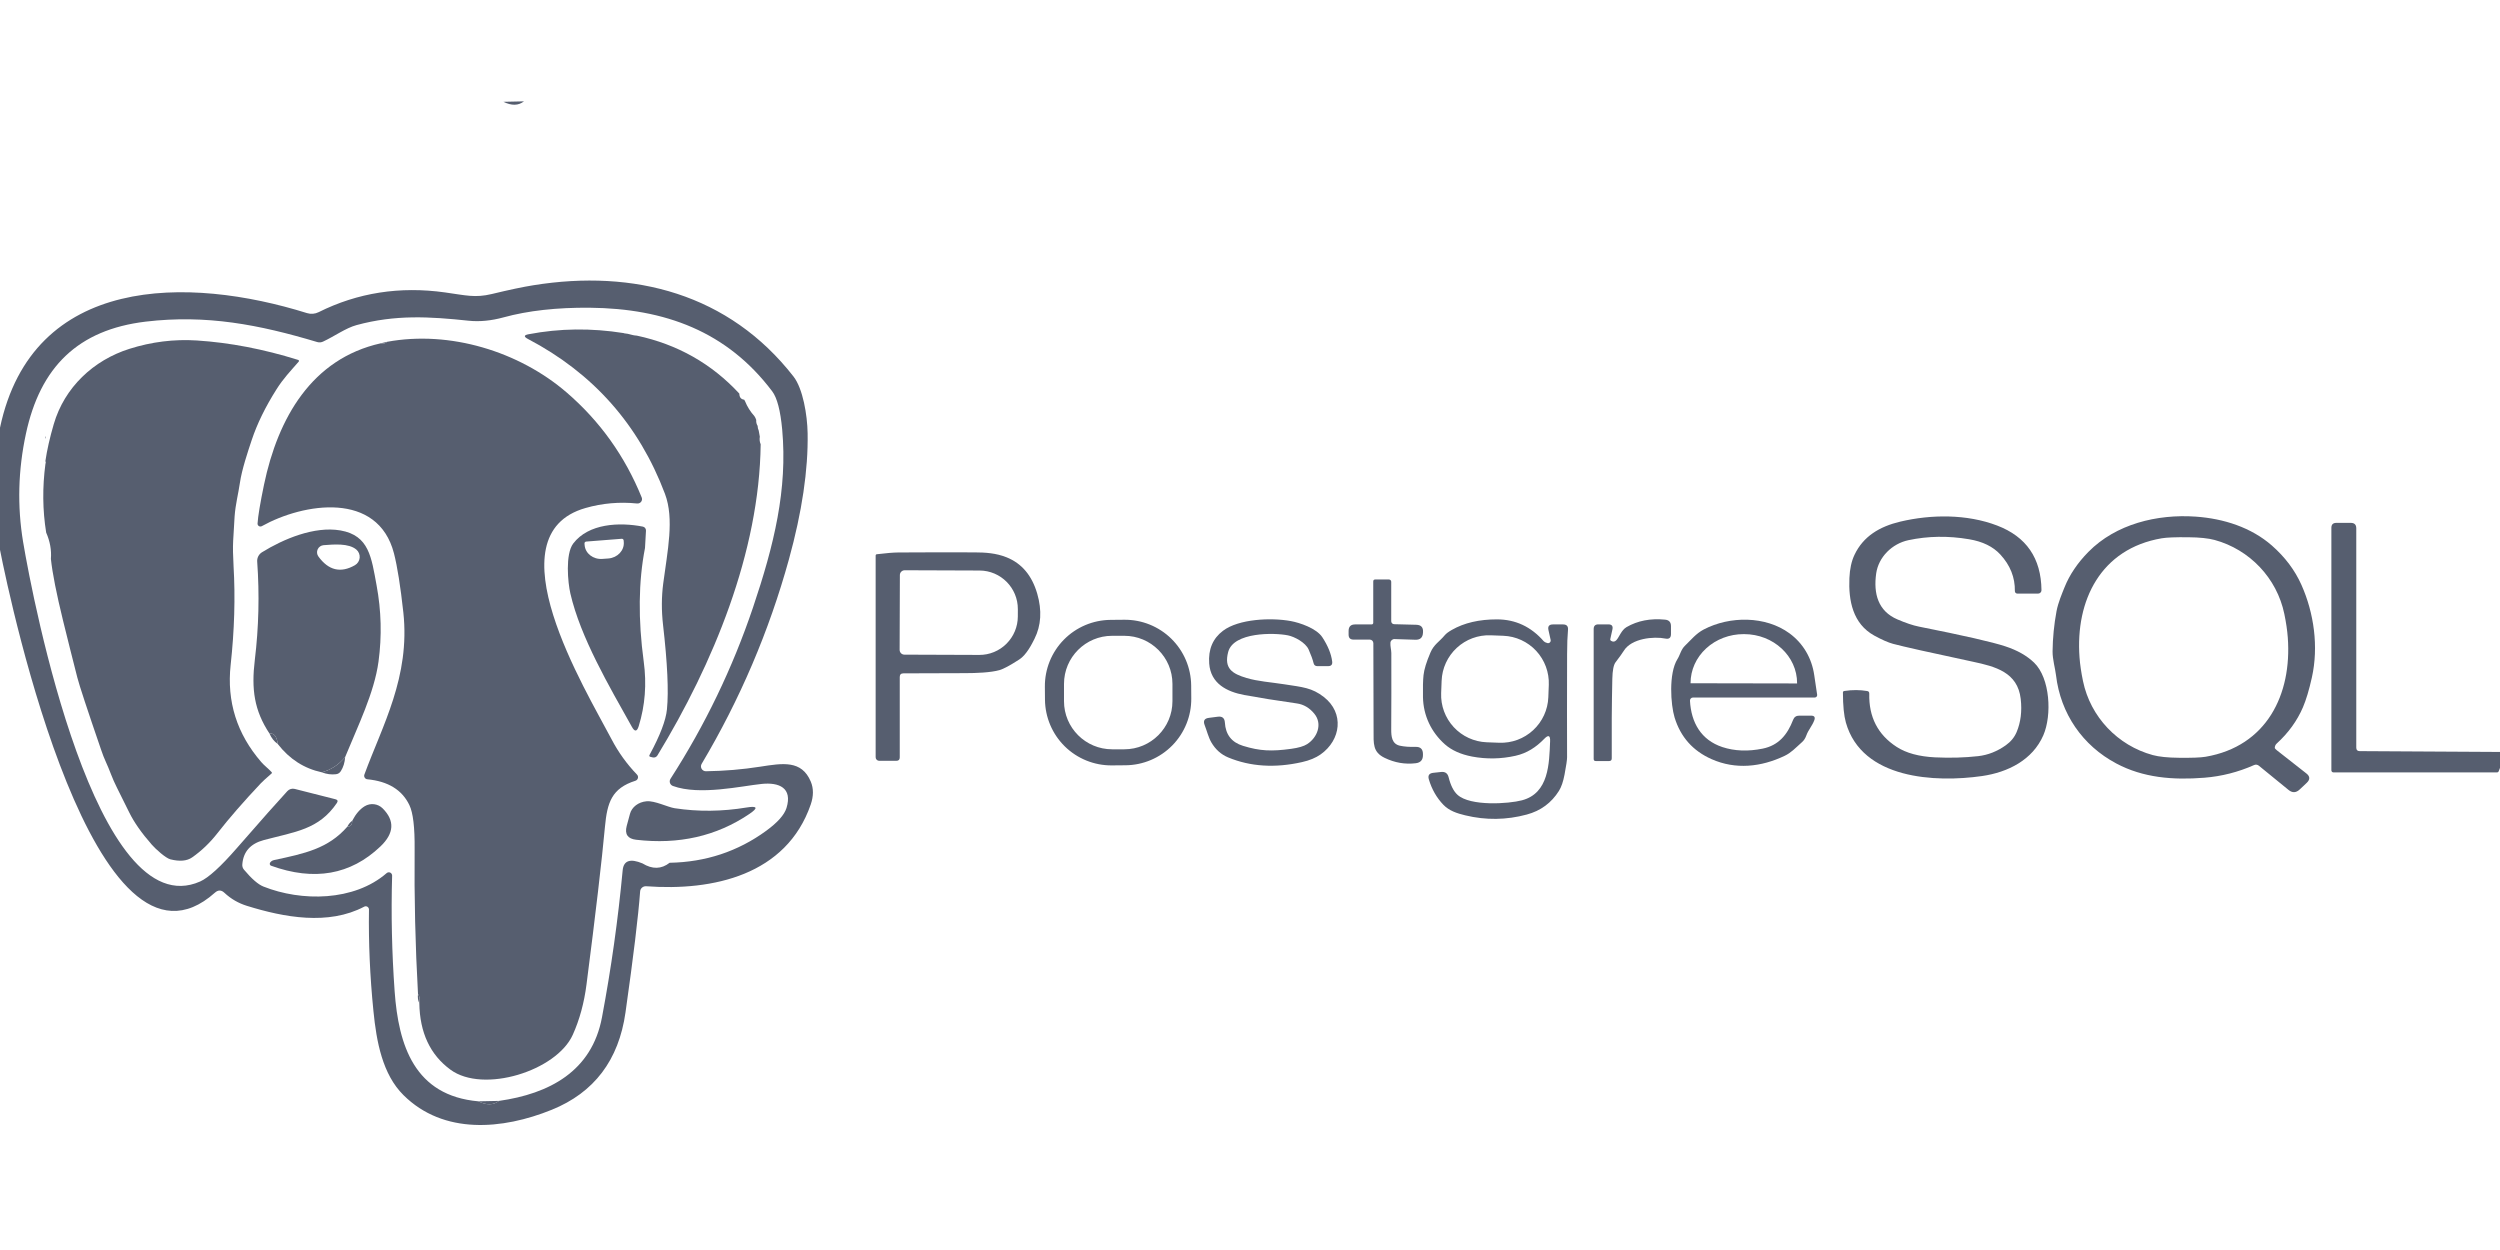 <?xml version="1.0" encoding="UTF-8"?>
<svg width="100px" height="50px" viewBox="0 0 100 50" version="1.1" xmlns="http://www.w3.org/2000/svg" xmlns:xlink="http://www.w3.org/1999/xlink">
    <title>PostgreSQL</title>
    <g id="PostgreSQL" stroke="none" stroke-width="1" fill="none" fill-rule="evenodd">
        <g id="PostgreSQL备份" transform="translate(-0, 4)" fill="#565E6F" fill-rule="nonzero">
            <path d="M0,17.993 L0,13.109 C1.302,6.964 7.551,7.044 12.28,8.524 C12.434,8.572 12.6,8.559 12.744,8.487 C14.307,7.707 15.993,7.444 17.802,7.697 C18.627,7.812 19.002,7.922 19.671,7.761 C20.365,7.593 20.92,7.476 21.334,7.41 C25.361,6.761 29.161,7.751 31.741,11.062 C32.117,11.544 32.293,12.605 32.305,13.329 C32.331,14.793 32.081,16.476 31.556,18.378 C30.763,21.25 29.599,23.975 28.066,26.555 C28.03,26.615 28.029,26.691 28.064,26.752 C28.1,26.813 28.166,26.851 28.237,26.85 C28.973,26.84 29.698,26.779 30.41,26.667 C31.305,26.528 32.066,26.394 32.432,27.266 C32.546,27.539 32.545,27.844 32.429,28.181 C31.454,31.004 28.52,31.647 25.849,31.45 C25.788,31.445 25.728,31.465 25.682,31.504 C25.636,31.543 25.609,31.599 25.605,31.66 C25.533,32.643 25.338,34.255 25.02,36.496 C24.75,38.406 23.766,39.705 22.068,40.392 C20.1,41.189 17.744,41.397 16.139,39.805 C15.298,38.971 15.059,37.669 14.937,36.438 C14.798,35.053 14.739,33.702 14.759,32.384 C14.76,32.338 14.736,32.295 14.697,32.27 C14.658,32.246 14.609,32.245 14.568,32.267 C13.132,33.025 11.363,32.696 9.88,32.235 C9.537,32.129 9.237,31.955 8.978,31.713 C8.853,31.594 8.726,31.592 8.598,31.706 C3.807,35.984 0.437,20.218 0,17.993 Z M19.137,40.053 C19.463,40.216 19.737,40.21 19.959,40.036 C21.968,39.751 23.676,38.856 24.08,36.689 C24.446,34.747 24.722,32.787 24.907,30.809 C24.945,30.422 25.208,30.331 25.698,30.536 C26.093,30.778 26.455,30.77 26.785,30.511 C28.226,30.485 29.514,30.059 30.649,29.231 C31.102,28.9 31.372,28.597 31.459,28.322 C31.71,27.51 31.159,27.286 30.468,27.357 C29.676,27.437 27.983,27.83 26.917,27.439 C26.862,27.419 26.818,27.375 26.799,27.319 C26.78,27.263 26.788,27.202 26.82,27.152 C28.202,25.006 29.302,22.723 30.12,20.301 C30.963,17.802 31.505,15.574 31.288,13.185 C31.218,12.424 31.085,11.913 30.888,11.652 C29.085,9.26 26.602,8.338 23.59,8.309 C22.272,8.298 21.123,8.426 20.144,8.694 C19.65,8.829 19.185,8.874 18.749,8.829 C17.178,8.663 15.82,8.58 14.261,9.004 C13.834,9.119 13.368,9.457 12.92,9.665 C12.845,9.699 12.768,9.705 12.69,9.682 C10.363,8.985 8.259,8.577 5.829,8.865 C3.117,9.189 1.607,10.684 1.037,13.351 C0.724,14.805 0.687,16.247 0.924,17.676 C1.322,20.053 3.849,33.1 8.005,31.26 C8.34,31.11 8.829,30.666 9.473,29.926 C10.462,28.792 11.136,28.031 11.495,27.644 C11.57,27.563 11.684,27.529 11.79,27.557 L13.415,27.969 C13.507,27.991 13.527,28.042 13.473,28.122 C12.751,29.187 11.807,29.268 10.549,29.604 C10.019,29.746 9.733,30.068 9.693,30.57 C9.685,30.653 9.707,30.726 9.761,30.789 C10.068,31.155 10.327,31.379 10.537,31.462 C12.056,32.067 14.163,32.059 15.468,30.923 C15.508,30.89 15.563,30.882 15.61,30.904 C15.657,30.927 15.686,30.974 15.685,31.026 C15.641,32.563 15.675,34.103 15.785,35.645 C15.939,37.815 16.578,39.829 19.137,40.053 Z" id="形状备份"></path>
            <path d="M24.944,9.323 C24.994,9.348 25.05,9.358 25.112,9.353 L25.305,9.401 C25.362,9.419 25.419,9.427 25.476,9.426 C27.098,9.774 28.464,10.546 29.573,11.744 C29.575,11.891 29.64,11.972 29.768,11.988 L29.802,12.049 C29.889,12.265 30.013,12.464 30.176,12.646 C30.205,12.687 30.229,12.737 30.249,12.797 C30.242,12.887 30.261,12.966 30.305,13.034 C30.307,13.102 30.321,13.166 30.349,13.226 L30.393,13.468 C30.375,13.578 30.386,13.679 30.427,13.77 C30.376,18.09 28.527,22.554 26.295,26.221 C26.256,26.284 26.18,26.315 26.107,26.296 L26.017,26.274 C25.972,26.263 25.96,26.236 25.983,26.194 C26.404,25.418 26.636,24.811 26.678,24.373 C26.75,23.654 26.698,22.53 26.522,20.999 C26.457,20.428 26.459,19.875 26.529,19.338 C26.7,18.032 26.978,16.761 26.598,15.752 C25.557,12.992 23.729,10.928 21.115,9.557 C20.946,9.468 20.954,9.405 21.141,9.37 C22.385,9.132 23.653,9.117 24.944,9.323 Z" id="路径备份"></path>
            <path d="M25.112,9.353 C25.05,9.358 24.994,9.348 24.944,9.323 L25.112,9.353 Z" id="路径备份-2"></path>
            <path d="M25.476,9.426 C25.419,9.427 25.362,9.419 25.305,9.401 L25.476,9.426 Z" id="路径备份-3"></path>
            <path d="M16.773,36.126 C16.807,35.986 16.789,35.863 16.72,35.758 C16.612,33.827 16.567,31.896 16.585,29.965 C16.593,29.099 16.524,28.512 16.376,28.205 C16.085,27.596 15.524,27.251 14.693,27.171 C14.649,27.167 14.61,27.142 14.588,27.105 C14.565,27.068 14.56,27.022 14.576,26.981 C15.295,25.021 16.412,23.073 16.134,20.501 C16.019,19.448 15.893,18.66 15.759,18.136 C15.115,15.642 12.154,16.111 10.471,17.047 C10.434,17.066 10.39,17.065 10.355,17.043 C10.32,17.021 10.3,16.983 10.302,16.942 C10.32,16.648 10.407,16.129 10.561,15.386 C11.12,12.71 12.476,10.35 15.227,9.733 C15.331,9.759 15.417,9.739 15.485,9.672 C17.99,9.209 20.763,10.057 22.671,11.703 C23.999,12.849 24.998,14.247 25.668,15.898 C25.692,15.955 25.683,16.02 25.646,16.07 C25.608,16.119 25.547,16.146 25.485,16.14 C24.781,16.068 24.093,16.128 23.422,16.32 C19.629,17.4 23.417,23.575 24.466,25.577 C24.737,26.095 25.076,26.564 25.48,26.984 C25.516,27.02 25.53,27.073 25.517,27.123 C25.504,27.173 25.467,27.214 25.417,27.23 C24.468,27.532 24.288,28.1 24.198,29.073 C24.072,30.436 23.827,32.536 23.461,35.372 C23.367,36.112 23.184,36.784 22.912,37.389 C22.263,38.837 19.332,39.751 18.02,38.788 C17.207,38.193 16.791,37.306 16.773,36.126 Z" id="路径备份-4"></path>
            <path d="M15.485,9.672 C15.417,9.739 15.331,9.759 15.227,9.733 L15.485,9.672 Z" id="路径备份-6"></path>
            <path d="M25.8,17.919 C25.538,19.262 25.521,20.777 25.749,22.464 C25.871,23.359 25.804,24.22 25.549,25.045 C25.48,25.27 25.389,25.279 25.276,25.075 C24.366,23.446 23.222,21.503 22.815,19.741 C22.715,19.309 22.607,18.166 22.929,17.741 C23.541,16.937 24.776,16.881 25.712,17.064 C25.789,17.078 25.843,17.148 25.839,17.227 C25.816,17.668 25.803,17.898 25.8,17.919 Z M24.871,17.551 L23.446,17.663 C23.427,17.665 23.409,17.674 23.397,17.688 C23.384,17.703 23.378,17.722 23.38,17.741 L23.385,17.807 C23.413,18.14 23.731,18.385 24.098,18.356 L24.337,18.339 C24.703,18.309 24.978,18.016 24.951,17.683 L24.946,17.617 C24.945,17.598 24.936,17.581 24.922,17.569 C24.908,17.556 24.89,17.55 24.871,17.551 Z" id="形状备份-2"></path>
            <path d="M13.807,26.279 C13.552,26.589 13.241,26.794 12.873,26.893 C12.166,26.741 11.579,26.364 11.112,25.762 C11.073,25.457 10.963,25.317 10.78,25.343 C10.166,24.414 10.051,23.568 10.193,22.393 C10.35,21.094 10.382,19.785 10.288,18.466 C10.277,18.314 10.351,18.17 10.48,18.09 C11.327,17.566 12.568,17.037 13.617,17.217 C14.768,17.417 14.856,18.297 15.063,19.411 C15.252,20.427 15.278,21.444 15.141,22.461 C14.973,23.707 14.312,25.045 13.807,26.279 Z M14.254,17.983 C13.946,17.722 13.346,17.776 12.944,17.807 C12.841,17.815 12.75,17.879 12.707,17.973 C12.664,18.067 12.675,18.177 12.737,18.261 C13.141,18.817 13.628,18.933 14.195,18.609 C14.304,18.547 14.375,18.436 14.387,18.311 C14.398,18.187 14.349,18.064 14.254,17.983 L14.254,17.983 Z" id="形状备份-3"></path>
            <path d="M2.454,20.428 L2.078,18.653 L2.454,20.428 Z" id="路径备份-7"></path>
            <path d="M11.112,25.762 C10.964,25.657 10.854,25.517 10.78,25.343 C10.963,25.317 11.073,25.457 11.112,25.762 Z" id="路径备份-8"></path>
            <path d="M13.807,26.279 C13.791,26.502 13.733,26.691 13.632,26.847 C13.586,26.919 13.522,26.959 13.439,26.969 C13.255,26.992 13.067,26.967 12.873,26.893 C13.241,26.794 13.552,26.589 13.807,26.279 Z" id="路径备份-9"></path>
            <path d="M26.988,28.329 C27.923,28.472 28.881,28.463 29.863,28.3 C30.302,28.227 30.337,28.315 29.968,28.563 C28.656,29.448 27.148,29.79 25.444,29.59 C25.107,29.551 24.982,29.367 25.068,29.039 L25.198,28.558 C25.27,28.282 25.537,28.079 25.863,28.051 C26.193,28.022 26.705,28.285 26.988,28.329 Z" id="路径备份-10"></path>
            <path d="M13.893,29.068 C14.024,29.066 14.09,28.987 14.09,28.829 C14.23,28.559 14.396,28.366 14.588,28.249 C14.819,28.11 15.114,28.145 15.305,28.334 C15.798,28.825 15.768,29.333 15.217,29.858 C14.024,30.996 12.565,31.252 10.841,30.628 C10.819,30.62 10.802,30.602 10.794,30.579 C10.787,30.555 10.79,30.53 10.802,30.509 C10.84,30.452 10.894,30.416 10.966,30.402 C12.185,30.141 13.124,29.948 13.893,29.068 Z" id="路径备份-11"></path>
            <path d="M14.09,28.829 C14.09,28.987 14.024,29.066 13.893,29.068 C13.94,28.969 14.006,28.889 14.09,28.829 Z" id="路径备份-12"></path>
            <path d="M16.773,36.126 C16.72,36.027 16.702,35.904 16.72,35.758 C16.789,35.863 16.807,35.986 16.773,36.126 Z" id="路径备份-13"></path>
            <path d="M20.959,0.054 C20.737,0.228 20.463,0.234 20.137,0.072 L20.959,0.054 Z" id="路径"></path>
            <path d="M19.959,40.036 C19.737,40.21 19.463,40.216 19.137,40.053 L19.959,40.036 Z" id="路径备份-14"></path>
            <path d="M2.036,18.357 C2.064,18.007 2.001,17.655 1.847,17.303 C1.703,16.409 1.693,15.492 1.818,14.552 C1.834,14.512 1.833,14.477 1.815,14.446 C1.882,13.996 1.993,13.503 2.15,12.967 C2.579,11.496 3.737,10.409 5.175,9.954 C6.066,9.672 6.966,9.561 7.875,9.619 C9.188,9.704 10.539,9.963 11.928,10.397 C11.942,10.401 11.953,10.412 11.957,10.426 C11.961,10.44 11.957,10.455 11.948,10.466 C11.606,10.859 11.335,11.137 11.059,11.574 C10.616,12.275 10.286,12.949 10.071,13.595 C9.917,14.058 9.673,14.78 9.596,15.315 C9.532,15.759 9.42,16.164 9.384,16.658 C9.366,16.906 9.347,17.235 9.326,17.643 C9.313,17.904 9.319,18.236 9.342,18.638 C9.416,19.894 9.377,21.214 9.226,22.597 C9.067,24.06 9.475,25.355 10.45,26.482 C10.572,26.624 10.734,26.743 10.864,26.885 C10.882,26.905 10.881,26.924 10.861,26.941 C10.642,27.132 10.5,27.261 10.437,27.328 C9.742,28.065 9.165,28.729 8.704,29.319 C8.401,29.708 8.061,30.034 7.684,30.297 C7.477,30.441 7.188,30.467 6.815,30.373 C6.625,30.325 6.223,29.959 6.075,29.79 C5.664,29.323 5.361,28.89 5.166,28.491 C4.935,28.021 4.774,27.697 4.683,27.518 C4.483,27.13 4.392,26.81 4.216,26.434 C4.166,26.328 4.11,26.183 4.047,25.999 C3.491,24.38 3.173,23.415 3.094,23.105 C2.899,22.344 2.708,21.582 2.521,20.82 C2.258,19.746 2.096,18.925 2.036,18.357 Z" id="路径"></path>
            <path d="M1.815,13.446 C1.833,13.477 1.834,13.512 1.818,13.552 C1.811,13.528 1.81,13.492 1.815,13.446 Z" id="路径"></path>
            <path d="M90.991,25.91 C90.99,25.932 91.016,25.965 91.07,26.008 C91.617,26.439 92.01,26.748 92.25,26.934 C92.405,27.053 92.411,27.18 92.268,27.315 L91.985,27.581 C91.841,27.716 91.693,27.721 91.54,27.596 L90.354,26.628 C90.301,26.584 90.227,26.574 90.164,26.602 C89.524,26.886 88.861,27.054 88.175,27.109 C86.91,27.209 85.724,27.109 84.652,26.539 C83.305,25.824 82.421,24.547 82.24,23.007 C82.207,22.731 82.1,22.373 82.103,22.056 C82.109,21.517 82.162,20.981 82.261,20.448 C82.325,20.105 82.485,19.734 82.579,19.497 C82.782,18.991 83.102,18.516 83.539,18.073 C84.635,16.961 86.286,16.557 87.828,16.665 C88.942,16.743 90.045,17.094 90.876,17.822 C91.4,18.282 91.794,18.805 92.057,19.394 C92.56,20.52 92.749,21.872 92.475,23.099 C92.364,23.597 92.245,23.995 92.118,24.291 C91.885,24.833 91.534,25.318 91.065,25.745 C91.02,25.786 90.994,25.845 90.991,25.91 L90.991,25.91 Z M83.181,22.295 C83.202,22.586 83.249,22.902 83.32,23.244 C83.617,24.678 84.709,25.821 86.11,26.203 C86.36,26.271 86.709,26.307 87.157,26.311 C87.671,26.317 88.027,26.304 88.226,26.27 C90.66,25.852 91.68,23.79 91.512,21.506 C91.491,21.215 91.444,20.899 91.373,20.557 C91.076,19.123 89.984,17.98 88.583,17.598 C88.333,17.531 87.984,17.494 87.536,17.49 C87.022,17.484 86.666,17.498 86.467,17.532 C84.032,17.949 83.012,20.011 83.181,22.295 Z" id="形状"></path>
            <path d="M75.047,18.941 C74.934,19.746 75.122,20.444 75.896,20.776 C76.234,20.921 76.521,21.017 76.756,21.064 C78.543,21.419 79.696,21.682 80.215,21.854 C80.692,22.01 81.075,22.228 81.364,22.506 C82.005,23.123 82.084,24.605 81.733,25.412 C81.304,26.397 80.319,26.892 79.28,27.042 C77.417,27.309 74.477,27.174 73.835,24.901 C73.758,24.626 73.718,24.227 73.717,23.705 C73.716,23.667 73.735,23.645 73.773,23.639 C74.094,23.591 74.399,23.592 74.686,23.641 C74.744,23.65 74.772,23.684 74.771,23.744 C74.748,24.677 75.113,25.388 75.865,25.875 C76.246,26.123 76.758,26.262 77.401,26.294 C78.007,26.323 78.582,26.307 79.127,26.246 C79.519,26.201 79.888,26.056 80.233,25.81 C80.433,25.668 80.577,25.492 80.666,25.281 C80.83,24.89 80.884,24.449 80.829,23.959 C80.708,22.888 79.811,22.66 78.911,22.468 C77.179,22.098 76.115,21.86 75.72,21.753 C75.525,21.7 75.276,21.59 74.972,21.424 C74.109,20.95 73.937,20.018 73.976,19.125 C73.992,18.756 74.06,18.444 74.181,18.191 C74.532,17.453 75.182,17.061 76.015,16.864 C77.25,16.572 78.675,16.56 79.881,17.02 C81.054,17.466 81.646,18.329 81.659,19.608 C81.66,19.643 81.646,19.678 81.62,19.704 C81.595,19.729 81.561,19.744 81.525,19.744 L80.692,19.744 C80.666,19.744 80.641,19.733 80.623,19.715 C80.605,19.696 80.595,19.671 80.595,19.646 C80.604,19.098 80.409,18.609 80.01,18.177 C79.719,17.863 79.304,17.66 78.764,17.57 C77.927,17.428 77.118,17.441 76.337,17.607 C75.681,17.747 75.139,18.284 75.047,18.941 Z" id="路径"></path>
            <path d="M100,26.078 L100,26.715 L99.948,26.849 C99.935,26.881 99.912,26.896 99.878,26.896 L93.338,26.896 C93.292,26.896 93.255,26.859 93.255,26.813 L93.255,17.113 C93.255,16.981 93.321,16.915 93.453,16.915 L94.033,16.915 C94.178,16.915 94.251,16.987 94.251,17.132 L94.251,25.907 C94.251,25.999 94.297,26.045 94.389,26.045 L100,26.078 Z" id="路径"></path>
            <path d="M35.99,23.081 L35.99,26.297 C35.99,26.388 35.944,26.433 35.853,26.433 L35.169,26.433 C35.09,26.433 35.026,26.369 35.026,26.291 L35.026,18.225 C35.026,18.192 35.043,18.173 35.076,18.169 C35.448,18.124 35.731,18.101 35.925,18.099 C36.869,18.093 37.886,18.091 38.975,18.095 C39.418,18.097 39.838,18.123 40.26,18.291 C40.869,18.534 41.279,19.02 41.49,19.75 C41.683,20.419 41.646,21.019 41.381,21.55 C41.276,21.761 41.059,22.194 40.771,22.379 C40.402,22.618 40.138,22.759 39.981,22.804 C39.633,22.903 39.053,22.926 38.604,22.926 C37.491,22.926 36.668,22.929 36.135,22.934 C36.038,22.935 35.99,22.984 35.99,23.081 Z M35.995,19.002 L35.985,21.994 C35.985,22.1 36.07,22.186 36.176,22.186 L39.17,22.197 C39.578,22.199 39.97,22.038 40.259,21.749 C40.548,21.461 40.712,21.07 40.713,20.661 L40.714,20.367 C40.717,19.516 40.031,18.824 39.182,18.821 L36.188,18.81 C36.137,18.81 36.088,18.83 36.052,18.866 C36.015,18.902 35.995,18.951 35.995,19.002 L35.995,19.002 Z" id="形状"></path>
            <path d="M54.867,20.977 C54.902,20.977 54.93,20.949 54.93,20.914 L54.93,19.259 C54.93,19.205 54.957,19.179 55.01,19.179 L55.557,19.179 C55.608,19.179 55.649,19.22 55.649,19.271 L55.649,20.85 C55.649,20.914 55.7,20.966 55.764,20.968 L56.652,20.991 C56.843,20.996 56.933,21.094 56.921,21.285 C56.92,21.292 56.92,21.301 56.919,21.313 C56.908,21.504 56.807,21.596 56.616,21.59 L55.782,21.563 C55.696,21.559 55.623,21.625 55.617,21.711 C55.607,21.85 55.652,21.993 55.653,22.123 C55.656,23.283 55.655,24.298 55.649,25.17 C55.647,25.454 55.673,25.756 55.994,25.828 C56.169,25.866 56.377,25.882 56.62,25.875 C56.819,25.868 56.918,25.964 56.918,26.163 L56.918,26.205 C56.918,26.398 56.822,26.506 56.631,26.529 C56.204,26.581 55.79,26.51 55.387,26.315 C54.907,26.084 54.943,25.746 54.943,25.217 C54.942,23.538 54.939,22.374 54.934,21.726 C54.933,21.647 54.869,21.584 54.791,21.584 L54.142,21.584 C54.01,21.584 53.944,21.518 53.944,21.386 L53.944,21.238 C53.944,21.064 54.031,20.977 54.205,20.977 L54.867,20.977 Z" id="路径"></path>
            <path d="M47.651,23.937 C47.657,24.64 47.384,25.317 46.891,25.818 C46.398,26.32 45.726,26.605 45.022,26.611 L44.474,26.616 C43.771,26.622 43.094,26.348 42.592,25.856 C42.091,25.363 41.806,24.691 41.799,23.988 L41.795,23.468 C41.789,22.765 42.062,22.089 42.555,21.587 C43.048,21.086 43.72,20.801 44.424,20.795 L44.972,20.79 C45.675,20.784 46.352,21.057 46.854,21.55 C47.355,22.043 47.64,22.714 47.647,23.417 L47.651,23.937 Z M46.898,23.356 C46.898,22.293 46.036,21.432 44.973,21.432 L44.485,21.432 C43.422,21.432 42.56,22.293 42.56,23.356 L42.56,24.048 C42.56,25.11 43.422,25.972 44.485,25.972 L44.973,25.972 C46.036,25.972 46.898,25.11 46.898,24.048 L46.898,23.356 Z" id="形状"></path>
            <path d="M49.127,22.08 C48.953,22.742 49.294,22.949 49.859,23.119 C50.321,23.257 50.829,23.287 51.375,23.372 C52.108,23.486 52.475,23.507 52.954,23.88 C53.778,24.523 53.638,25.599 52.828,26.174 C52.631,26.313 52.382,26.417 52.081,26.484 C51,26.728 50.015,26.666 49.126,26.297 C48.843,26.179 48.618,25.978 48.453,25.694 C48.337,25.493 48.274,25.23 48.185,25.001 C48.12,24.832 48.177,24.736 48.356,24.714 L48.715,24.668 C48.891,24.646 48.984,24.724 48.995,24.901 C49.023,25.382 49.264,25.693 49.718,25.833 C50.401,26.044 50.868,26.06 51.648,25.953 C51.942,25.913 52.155,25.85 52.288,25.764 C52.695,25.5 52.908,24.958 52.574,24.55 C52.381,24.314 52.149,24.177 51.878,24.138 C51.042,24.019 50.341,23.906 49.774,23.801 C49.074,23.67 48.426,23.345 48.368,22.539 C48.327,21.976 48.511,21.54 48.92,21.231 C49.551,20.754 50.848,20.698 51.634,20.843 C51.985,20.908 52.658,21.13 52.893,21.49 C53.116,21.83 53.248,22.153 53.287,22.458 C53.304,22.584 53.249,22.646 53.122,22.646 L52.696,22.646 C52.613,22.646 52.562,22.606 52.543,22.525 C52.51,22.387 52.444,22.205 52.345,21.98 C52.219,21.698 51.777,21.466 51.517,21.414 C50.974,21.304 49.339,21.276 49.127,22.08 Z" id="路径"></path>
            <path d="M62.004,25.652 C62.014,25.415 61.936,25.382 61.771,25.552 C61.442,25.892 61.073,26.13 60.621,26.231 C60.04,26.361 59.46,26.371 58.882,26.262 C58.429,26.175 58.067,26.012 57.796,25.773 C57.251,25.29 56.932,24.622 56.919,23.886 C56.912,23.504 56.919,23.211 56.941,23.007 C56.965,22.78 57.057,22.478 57.218,22.102 C57.358,21.774 57.571,21.673 57.788,21.412 C57.844,21.344 57.94,21.272 58.076,21.195 C58.567,20.914 59.168,20.774 59.879,20.775 C60.619,20.776 61.243,21.068 61.751,21.651 C61.775,21.678 61.823,21.702 61.894,21.723 C61.93,21.733 61.968,21.724 61.995,21.698 C62.022,21.672 62.034,21.634 62.026,21.598 L61.938,21.202 C61.905,21.052 61.965,20.977 62.119,20.977 L62.522,20.977 C62.667,20.977 62.733,21.049 62.72,21.193 C62.697,21.444 62.685,21.77 62.684,22.171 C62.679,23.881 62.679,25.255 62.683,26.292 C62.684,26.39 62.65,26.62 62.582,26.981 C62.529,27.262 62.455,27.48 62.358,27.635 C62.055,28.117 61.626,28.433 61.07,28.582 C60.254,28.802 59.433,28.813 58.608,28.613 C58.281,28.534 57.969,28.434 57.735,28.191 C57.466,27.911 57.272,27.572 57.154,27.175 C57.108,27.018 57.166,26.931 57.329,26.913 L57.642,26.879 C57.805,26.861 57.906,26.932 57.945,27.091 C58.026,27.418 58.145,27.652 58.301,27.793 C58.814,28.259 60.352,28.153 60.879,28.012 C61.96,27.726 61.967,26.54 62.004,25.652 Z M61.952,23.395 C61.971,22.894 61.79,22.405 61.449,22.036 C61.108,21.668 60.634,21.45 60.132,21.431 L59.63,21.412 C59.128,21.392 58.639,21.573 58.271,21.914 C57.902,22.256 57.684,22.729 57.665,23.231 L57.646,23.726 C57.627,24.228 57.808,24.717 58.149,25.085 C58.49,25.454 58.964,25.671 59.466,25.691 L59.968,25.71 C60.47,25.729 60.959,25.548 61.327,25.207 C61.696,24.866 61.914,24.392 61.933,23.891 L61.952,23.395 Z" id="形状"></path>
            <path d="M64.442,21.633 C64.518,21.681 64.587,21.675 64.648,21.614 C64.766,21.496 64.847,21.208 65.064,21.083 C65.508,20.827 66.021,20.728 66.604,20.786 C66.761,20.801 66.839,20.888 66.839,21.045 L66.839,21.362 C66.839,21.513 66.765,21.573 66.616,21.543 C66.153,21.449 65.255,21.529 64.947,22.039 C64.898,22.12 64.79,22.271 64.621,22.493 C64.544,22.595 64.501,22.814 64.493,23.151 C64.47,24.173 64.463,25.234 64.47,26.334 C64.471,26.406 64.435,26.442 64.362,26.442 L63.832,26.442 C63.775,26.442 63.747,26.414 63.747,26.357 L63.747,21.162 C63.747,21.037 63.809,20.975 63.934,20.975 L64.335,20.975 C64.472,20.975 64.526,21.042 64.497,21.176 L64.412,21.56 C64.405,21.591 64.415,21.615 64.442,21.633 Z" id="路径"></path>
            <path d="M67.599,24.03 C67.646,24.905 68.044,25.601 68.895,25.883 C69.382,26.043 69.918,26.064 70.503,25.946 C71.148,25.816 71.495,25.388 71.725,24.792 C71.768,24.682 71.848,24.626 71.967,24.626 L72.444,24.626 C72.574,24.626 72.617,24.687 72.572,24.809 C72.488,25.038 72.338,25.185 72.253,25.419 C72.213,25.53 72.158,25.616 72.087,25.679 C71.792,25.944 71.646,26.108 71.386,26.233 C70.446,26.682 69.427,26.792 68.466,26.367 C67.717,26.036 67.222,25.48 66.983,24.698 C66.828,24.192 66.739,22.934 67.099,22.362 C67.207,22.19 67.238,21.983 67.4,21.828 C67.647,21.59 67.842,21.34 68.152,21.178 C69.197,20.633 70.625,20.634 71.579,21.333 C72.127,21.735 72.471,22.325 72.569,23.003 C72.579,23.071 72.618,23.333 72.686,23.79 C72.69,23.817 72.682,23.846 72.664,23.867 C72.646,23.888 72.619,23.901 72.591,23.901 L67.721,23.901 C67.687,23.901 67.655,23.914 67.632,23.939 C67.609,23.963 67.597,23.996 67.599,24.03 L67.599,24.03 Z M67.624,23.33 L71.882,23.338 C71.883,23.338 71.884,23.337 71.884,23.336 L71.884,23.329 C71.886,22.246 70.939,21.367 69.768,21.365 L69.746,21.365 C69.184,21.364 68.644,21.569 68.246,21.936 C67.847,22.303 67.623,22.801 67.622,23.321 L67.622,23.328 C67.622,23.329 67.623,23.33 67.624,23.33 Z" id="形状"></path>
        </g>
    </g>
</svg>